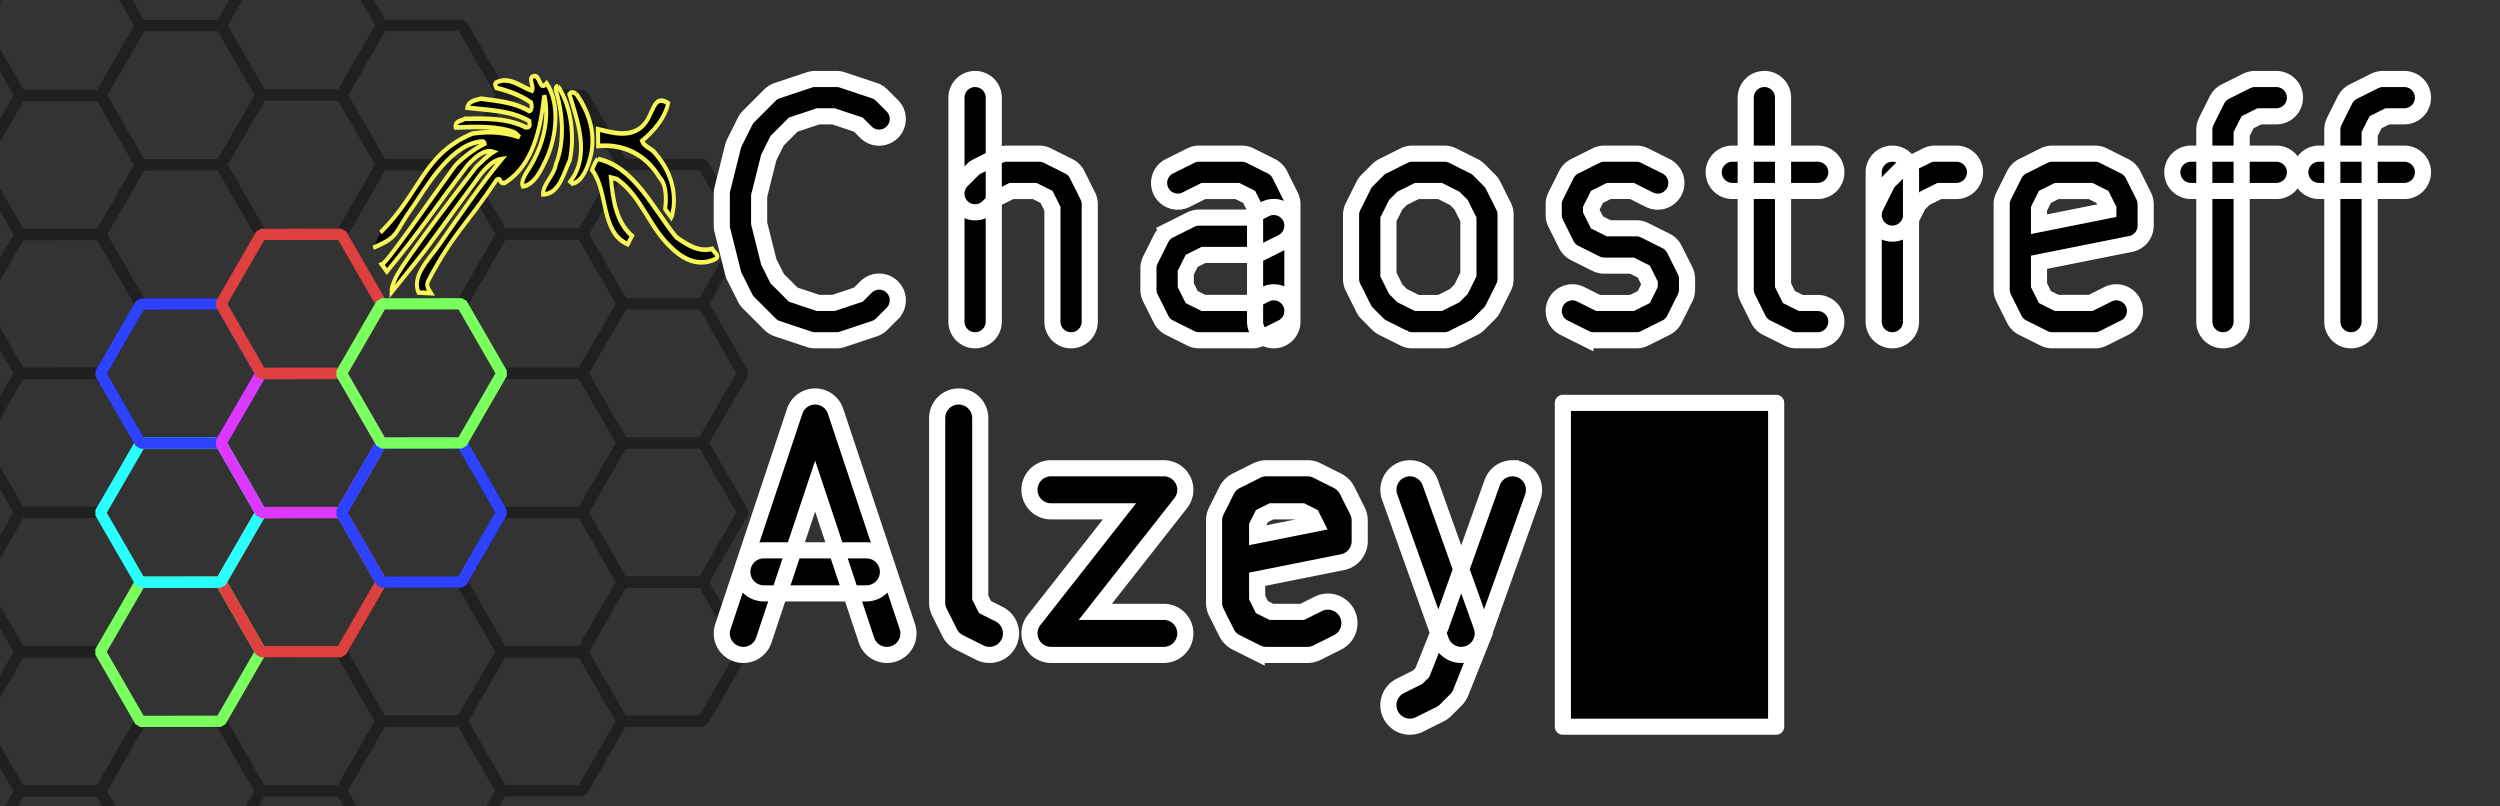 <?xml version="1.0" encoding="UTF-8" standalone="no"?>
<!-- Created with Inkscape (http://www.inkscape.org/) -->

<svg
   width="155mm"
   height="50mm"
   viewBox="0 0 155 50"
   version="1.1"
   id="svg1"
   xml:space="preserve"
   xmlns="http://www.w3.org/2000/svg"
   xmlns:svg="http://www.w3.org/2000/svg"><rect x="0" y="0" width="155" height="50" fill="#333333" stroke="none"/><defs
     id="defs1"><rect
       x="0"
       y="0"
       width="483.78"
       height="111.488"
       id="rect17345" /><rect
       x="0"
       y="0"
       width="483.78"
       height="112.891"
       id="rect17339" /></defs><path
     style="fill:none;stroke:#202020;stroke-width:0.7;stroke-linecap:square;stroke-linejoin:bevel;stroke-opacity:1;paint-order:markers fill stroke"
     id="path1-610-06-631"
     d="m 31.11,49.024 -2.492,4.315 -4.979,0.003 -2.487,-4.311 2.492,-4.315 4.979,-0.003 z" /><path
     style="fill:none;stroke:#202020;stroke-width:0.7;stroke-linecap:square;stroke-linejoin:bevel;stroke-opacity:1;paint-order:markers fill stroke"
     id="path1-610-06-631-5"
     d="m 38.581,44.707 -2.492,4.315 -4.979,0.003 -2.487,-4.311 2.492,-4.315 4.979,-0.003 z" /><path
     style="fill:none;stroke:#202020;stroke-width:0.7;stroke-linecap:square;stroke-linejoin:bevel;stroke-opacity:1;paint-order:markers fill stroke"
     id="path1-610-06-631-8"
     d="m 46.058,40.399 -2.492,4.315 -4.979,0.003 -2.487,-4.311 2.492,-4.315 4.979,-0.003 z" /><path
     style="fill:none;stroke:#202020;stroke-width:0.7;stroke-linecap:square;stroke-linejoin:bevel;stroke-opacity:1;paint-order:markers fill stroke"
     id="path1-610-06-631-53"
     d="m 46.063,31.773 -2.492,4.315 -4.979,0.003 -2.487,-4.311 2.492,-4.315 4.979,-0.003 z" /><path
     style="fill:none;stroke:#202020;stroke-width:0.7;stroke-linecap:square;stroke-linejoin:bevel;stroke-opacity:1;paint-order:markers fill stroke"
     id="path1-610-06-631-1"
     d="m 46.063,23.137 -2.492,4.315 -4.979,0.003 -2.487,-4.311 2.492,-4.315 4.979,-0.003 z" /><path
     style="fill:none;stroke:#202020;stroke-width:0.7;stroke-linecap:square;stroke-linejoin:bevel;stroke-opacity:1;paint-order:markers fill stroke"
     id="path1-610-06-631-4"
     d="m 46.069,14.512 -2.492,4.315 -4.979,0.003 -2.487,-4.311 2.492,-4.315 4.979,-0.003 z" /><path
     style="fill:none;stroke:#202020;stroke-width:0.7;stroke-linecap:square;stroke-linejoin:bevel;stroke-opacity:1;paint-order:markers fill stroke"
     id="path1-610-06-631-86"
     d="m 38.603,10.204 -2.492,4.315 -4.979,0.003 -2.487,-4.311 2.492,-4.315 4.979,-0.003 z" /><path
     style="fill:none;stroke:#202020;stroke-width:0.7;stroke-linecap:square;stroke-linejoin:bevel;stroke-opacity:1;paint-order:markers fill stroke"
     id="path1-610-06-631-88"
     d="m 31.138,5.886 -2.492,4.315 -4.979,0.003 -2.487,-4.311 2.492,-4.315 4.979,-0.003 z" /><path
     style="fill:none;stroke:#202020;stroke-width:0.7;stroke-linecap:square;stroke-linejoin:bevel;stroke-opacity:1;paint-order:markers fill stroke"
     id="path1-610-06-631-6"
     d="m 23.672,1.578 -2.492,4.315 -4.979,0.003 -2.487,-4.311 2.492,-4.315 4.979,-0.003 z" /><path
     style="fill:none;stroke:#202020;stroke-width:0.7;stroke-linecap:square;stroke-linejoin:bevel;stroke-opacity:1;paint-order:markers fill stroke"
     id="path1-610-06-631-3"
     d="M 16.201,5.895 13.709,10.21 8.73,10.213 6.243,5.902 8.735,1.587 13.714,1.584 Z" /><path
     style="fill:none;stroke:#202020;stroke-width:0.7;stroke-linecap:square;stroke-linejoin:bevel;stroke-opacity:1;paint-order:markers fill stroke"
     id="path1-610-06-631-54"
     d="m 8.724,10.232 -2.492,4.315 -4.979,0.003 -2.487,-4.311 2.492,-4.315 4.979,-0.003 z" /><path
     style="fill:none;stroke:#202020;stroke-width:0.7;stroke-linecap:square;stroke-linejoin:bevel;stroke-opacity:1;paint-order:markers fill stroke"
     id="path1-610-06-631-54-5"
     d="m 8.73,1.597 -2.492,4.315 -4.979,0.003 -2.487,-4.311 2.492,-4.315 4.979,-0.003 z" /><path
     style="fill:none;stroke:#202020;stroke-width:0.7;stroke-linecap:square;stroke-linejoin:bevel;stroke-opacity:1;paint-order:markers fill stroke"
     id="path1-610-06-631-54-2"
     d="m 8.707,53.371 -2.492,4.315 -4.979,0.003 -2.487,-4.311 2.492,-4.315 4.979,-0.003 z" /><path
     style="fill:none;stroke:#202020;stroke-width:0.7;stroke-linecap:square;stroke-linejoin:bevel;stroke-opacity:1;paint-order:markers fill stroke"
     id="path1-610-06"
     d="m 16.179,49.053 -2.492,4.315 -4.979,0.003 -2.487,-4.311 2.492,-4.315 4.979,-0.003 z" /><path
     style="fill:none;stroke:#202020;stroke-width:0.7;stroke-linecap:square;stroke-linejoin:bevel;stroke-opacity:1;paint-order:markers fill stroke"
     id="path1-610-06-4"
     d="m 23.644,44.716 -2.492,4.315 -4.979,0.003 -2.487,-4.311 2.492,-4.315 4.979,-0.003 z" /><path
     style="fill:none;stroke:#202020;stroke-width:0.7;stroke-linecap:square;stroke-linejoin:bevel;stroke-opacity:1;paint-order:markers fill stroke"
     id="path1-610-06-1"
     d="m 31.115,40.399 -2.492,4.315 -4.979,0.003 -2.487,-4.311 2.492,-4.315 4.979,-0.003 z" /><path
     style="fill:none;stroke:#202020;stroke-width:0.7;stroke-linecap:square;stroke-linejoin:bevel;stroke-opacity:1;paint-order:markers fill stroke"
     id="path1-610-06-15"
     d="m 38.592,36.091 -2.492,4.315 -4.979,0.003 -2.487,-4.311 2.492,-4.315 4.979,-0.003 z" /><path
     style="fill:none;stroke:#202020;stroke-width:0.7;stroke-linecap:square;stroke-linejoin:bevel;stroke-opacity:1;paint-order:markers fill stroke"
     id="path1-610-06-6"
     d="m 38.592,27.455 -2.492,4.315 -4.979,0.003 -2.487,-4.311 2.492,-4.315 4.979,-0.003 z" /><path
     style="fill:none;stroke:#202020;stroke-width:0.7;stroke-linecap:square;stroke-linejoin:bevel;stroke-opacity:1;paint-order:markers fill stroke"
     id="path1-610-06-5"
     d="m 38.598,18.829 -2.492,4.315 -4.979,0.003 -2.487,-4.311 2.492,-4.315 4.979,-0.003 z" /><path
     style="fill:none;stroke:#202020;stroke-width:0.7;stroke-linecap:square;stroke-linejoin:bevel;stroke-opacity:1;paint-order:markers fill stroke"
     id="path1-610-06-48"
     d="m 31.132,14.521 -2.492,4.315 -4.979,0.003 -2.487,-4.311 2.492,-4.315 4.979,-0.003 z" /><path
     style="fill:none;stroke:#202020;stroke-width:0.7;stroke-linecap:square;stroke-linejoin:bevel;stroke-opacity:1;paint-order:markers fill stroke"
     id="path1-610-06-3"
     d="m 23.666,10.213 -2.492,4.315 -4.979,0.003 -2.487,-4.311 2.492,-4.315 4.979,-0.003 z" /><path
     style="fill:none;stroke:#202020;stroke-width:0.7;stroke-linecap:square;stroke-linejoin:bevel;stroke-opacity:1;paint-order:markers fill stroke"
     id="path1-610-06-8"
     d="m 16.19,14.521 -2.492,4.315 -4.979,0.003 -2.487,-4.311 2.492,-4.315 4.979,-0.003 z" /><path
     style="fill:none;stroke:#202020;stroke-width:0.7;stroke-linecap:square;stroke-linejoin:bevel;stroke-opacity:1;paint-order:markers fill stroke"
     id="path1-610-06-63"
     d="m 8.719,18.839 -2.492,4.315 -4.979,0.003 -2.487,-4.311 2.492,-4.315 4.979,-0.003 z" /><path
     style="fill:none;stroke:#202020;stroke-width:0.7;stroke-linecap:square;stroke-linejoin:bevel;stroke-opacity:1;paint-order:markers fill stroke"
     id="path1-610-06-11"
     d="m 8.707,27.446 -2.492,4.315 -4.979,0.003 -2.487,-4.311 2.492,-4.315 4.979,-0.003 z" /><path
     style="fill:none;stroke:#202020;stroke-width:0.7;stroke-linecap:square;stroke-linejoin:bevel;stroke-opacity:1;paint-order:markers fill stroke"
     id="path1-610-06-481"
     d="m 8.707,36.081 -2.492,4.315 -4.979,0.003 -2.487,-4.311 2.492,-4.315 4.979,-0.003 z" /><path
     style="fill:none;stroke:#202020;stroke-width:0.7;stroke-linecap:square;stroke-linejoin:bevel;stroke-opacity:1;paint-order:markers fill stroke"
     id="path1-610-06-44"
     d="m 8.707,44.726 -2.492,4.315 -4.979,0.003 -2.487,-4.311 2.492,-4.315 4.979,-0.003 z" /><g
     id="layer1" /><g
     id="g6-9"
     transform="matrix(0.029,-0.04,0.033,0.031,12.846,23.597)"
     style="stroke-width:5.635;stroke:#f6f657;stroke-opacity:1"><g
       id="g2"
       style="fill:#000000;fill-opacity:1"><path
         style="fill:#000000;stroke:#f6f657;stroke-width:5.635;stroke-opacity:1;fill-opacity:1"
         d="M 286.635,73.705 C 360.073,86.367 395.047,57.841 457.512,96.248 c 16.882,16.46 29.544,35.453 37.563,55.712 v -9.285 c -9.285,-25.746 -28.278,-47.693 -46.427,-70.062 5.065,-6.753 10.974,1.266 16.038,3.376 18.571,23.213 37.563,46.849 44.739,74.705 1.265,1.688 3.798,5.065 5.908,2.11 l 2.955,-2.954 c -6.331,-29.966 -25.324,-54.446 -41.362,-80.192 7.175,-4.643 14.35,3.377 20.259,8.019 12.24,20.259 25.746,40.518 30.388,64.153 3.376,2.532 7.597,-2.11 9.285,-5.065 -2.532,-18.571 -8.864,-35.031 -16.461,-50.647 1.266,-2.11 1.266,-5.065 4.221,-5.065 18.149,9.707 17.727,30.811 24.057,47.271 5.909,-0.422 8.863,-18.993 16.46,-8.019 2.532,6.753 -10.129,17.305 2.955,18.149 -6.331,30.388 -39.674,54.024 -68.796,60.777 -15.194,3.376 -35.453,8.018 -46.849,-3.798 2.11,-5.487 9.707,-6.331 15.194,-7.175 33.765,-1.266 65.842,-13.506 86.101,-40.518 l -0.844,-0.844 c -32.077,21.525 -71.75,42.206 -111.424,26.168 -3.376,-0.844 -5.065,-5.487 -2.954,-8.019 0.844,-2.532 -1.688,-3.798 -2.955,-4.221 -67.108,2.954 -86.891,-5.232 -151.888,5.319 -7.13,1.158 -7.934,7.746 -9.284,13.082 l -10.132,-14.357 c 9.077,-21.357 39.249,-15.245 62.629,-15.718 42.722,-0.863 92.638,-2.254 132.734,0.701 -11.396,-11.396 -29.122,-11.818 -46.427,-11.396 -54.868,-0.844 -89.899,0.533 -124.671,-1.374 l -47.473,-2.598 c 4.509,-3.988 7.645,-4.615 15.194,-6.752 21.025,-5.953 174.254,-0.248 174.254,-0.248 9.285,2.11 19.415,3.376 28.278,7.174 -5.065,-13.084 -21.525,-16.46 -34.609,-18.147 -73.017,-2.11 -96.172,0.67 -167.923,-3.973 l 2.109,-11.397 c 6.02,4.266 83.897,1.935 151.879,1.862 10.96,-0.012 33.77,7.175 48.542,15.195 2.532,-3.376 -1.688,-6.331 -4.221,-8.863 -30.811,-29.544 -94.362,-20.343 -117.328,-20.264 -40.285,0.14 -37.528,9.614 -70.854,-11.143"
         id="path2-7" /><path
         style="fill:#000000;stroke:#f6f657;stroke-width:5.635;stroke-opacity:1;fill-opacity:1"
         d="m 575.267,153.649 c -7.175,30.389 -29.544,57.822 -57.823,73.017 -17.727,3.799 -40.518,15.616 -54.868,-2.11 9.708,-8.863 27.434,-2.954 38.83,-10.13 29.544,-8.441 53.858,-34.474 68.796,-60.777 1.91,-1.321 3.195,-2.823 5.065,0"
         id="path3-3" /><path
         style="fill:#000000;stroke:#f6f657;stroke-width:5.635;stroke-opacity:1;fill-opacity:1"
         d="m 584.142,179.84 c -5.065,26.168 -17.727,53.602 -44.739,66.686 -11.818,5.487 -30.388,11.818 -41.362,2.11 v -4.221 c 41.784,1.688 62.887,-42.206 79.77,-71.75 4.643,-0.422 5.065,3.798 6.331,7.175"
         id="path4-6" /><path
         style="fill:#000000;stroke:#f6f657;stroke-width:5.635;stroke-opacity:1;fill-opacity:1"
         d="m 611.567,280.265 c 19.879,4.224 39.249,-15.615 43.47,10.131 -16.883,8.863 -39.674,6.331 -57.4,1.266 -3.799,7.597 1.688,16.038 0,25.324 -2.532,24.902 -11.818,48.537 -33.765,63.731 -6.357,3.3 -7.677,5.247 -11.431,5.909 1.138,-5.702 1.527,-10.353 2.5,-13.899 4.346,-2.92 23.503,-15.22 24.125,-31.684 9.707,-34.609 -0.844,-68.796 -24.058,-94.12 l 15.194,-13.928 c 8.863,17.726 18.896,42.495 41.364,47.269"
         id="path5-1" /><path
         style="fill:#000000;stroke:#f6f657;stroke-width:5.635;stroke-opacity:1;fill-opacity:1"
         d="m 542.769,257.054 c 24.479,47.271 1.688,102.561 -4.221,151.098 2.532,18.149 5.065,36.719 20.259,49.381 -1.688,4.221 0.844,14.772 -5.909,12.24 -21.525,-11.396 -28.7,-34.187 -28.278,-57.822 -0.844,-41.784 21.525,-75.127 16.038,-117.333 L 536.86,286.6 c -17.305,18.57 -36.719,41.784 -35.453,70.905 l -11.396,2.11 c -12.662,-40.518 31.655,-63.743 37.564,-100.04 0,0 9.707,-3.786 15.194,-2.521"
         id="path6-2" /></g></g><path
     style="fill:none;stroke:#79ff5e;stroke-width:0.742;stroke-linecap:square;stroke-linejoin:bevel;paint-order:markers fill stroke;stroke-opacity:1"
     id="path1"
     d="m 28.465,40.956 0,5.281 -4.573,2.64 -4.573,-2.64 0,-5.281 4.573,-2.64 z"
     transform="matrix(0.816,0.471,-0.472,0.817,12.274,-6.461)" /><path
     style="fill:none;stroke:#de4040;stroke-width:0.742;stroke-linecap:square;stroke-linejoin:bevel;paint-order:markers fill stroke;stroke-opacity:1"
     id="path1-5"
     d="m 28.465,40.956 0,5.281 -4.573,2.64 -4.573,-2.64 0,-5.281 4.573,-2.64 z"
     transform="matrix(0.816,0.471,-0.472,0.817,19.745,-10.779)" /><path
     style="fill:none;stroke:#29ffff;stroke-width:0.742;stroke-linecap:square;stroke-linejoin:bevel;paint-order:markers fill stroke;stroke-opacity:1"
     id="path1-2"
     d="m 28.465,40.956 0,5.281 -4.573,2.64 -4.573,-2.64 0,-5.281 4.573,-2.64 z"
     transform="matrix(0.816,0.471,-0.472,0.817,12.279,-15.087)" /><path
     style="fill:none;stroke:#2d42ff;stroke-width:0.742;stroke-linecap:square;stroke-linejoin:bevel;paint-order:markers fill stroke;stroke-opacity:1"
     id="path1-6"
     d="m 28.465,40.956 0,5.281 -4.573,2.64 -4.573,-2.64 0,-5.281 4.573,-2.64 z"
     transform="matrix(0.816,0.471,-0.472,0.817,12.285,-23.712)" /><path
     style="fill:none;stroke:#de37ff;stroke-width:0.742;stroke-linecap:square;stroke-linejoin:bevel;stroke-opacity:1;paint-order:markers fill stroke"
     id="path1-20-4"
     d="m 28.465,40.956 0,5.281 -4.573,2.64 -4.573,-2.64 0,-5.281 4.573,-2.64 z"
     transform="matrix(0.816,0.471,-0.472,0.817,19.75,-19.404)" /><path
     style="fill:none;stroke:#2d42ff;stroke-width:0.742;stroke-linecap:square;stroke-linejoin:bevel;paint-order:markers fill stroke;stroke-opacity:1"
     id="path1-61"
     d="m 28.465,40.956 0,5.281 -4.573,2.64 -4.573,-2.64 0,-5.281 4.573,-2.64 z"
     transform="matrix(0.816,0.471,-0.472,0.817,27.216,-15.096)" /><path
     style="fill:none;stroke:#de4040;stroke-width:0.742;stroke-linecap:square;stroke-linejoin:bevel;paint-order:markers fill stroke;stroke-opacity:1"
     id="path1-20"
     d="m 28.465,40.956 0,5.281 -4.573,2.64 -4.573,-2.64 0,-5.281 4.573,-2.64 z"
     transform="matrix(0.816,0.471,-0.472,0.817,19.756,-28.03)" /><path
     style="fill:none;stroke:#79ff5e;stroke-width:0.742;stroke-linecap:square;stroke-linejoin:bevel;paint-order:markers fill stroke;stroke-opacity:1"
     id="path1-59"
     d="m 28.465,40.956 0,5.281 -4.573,2.64 -4.573,-2.64 0,-5.281 4.573,-2.64 z"
     transform="matrix(0.816,0.471,-0.472,0.817,27.222,-23.722)" /><g
     id="layer1-9"
     transform="matrix(0.824,0,0,0.824,44.752,4.897)"
     style="stroke-width:1.213;fill:#000000;fill-opacity:1;stroke:#ffffff;stroke-opacity:1;stroke-dasharray:none"><path
       id="path19914"
       style="color:#000000;fill:#000000;fill-opacity:1;stroke:#ffffff;stroke-width:1.213;stroke-linecap:butt;stroke-linejoin:miter;stroke-dasharray:none;stroke-opacity:1;paint-order:markers stroke fill"
       d="m 59.495,29.291 a 1.62,1.62 0 0 0 -1.528,1.075 l -3.848,10.774 -1.408,3.521 -0.351,0.35 -1.308,0.654 a 1.62,1.62 0 0 0 -0.725,2.174 1.62,1.62 0 0 0 2.174,0.725 l 1.543,-0.772 a 1.621,1.621 0 0 0 0.421,-0.303 l 0.772,-0.772 a 1.621,1.621 0 0 0 0.359,-0.544 l 1.543,-3.858 a 1.621,1.621 0 0 0 0.021,-0.057 L 61.019,31.457 a 1.62,1.62 0 0 0 -0.981,-2.071 1.62,1.62 0 0 0 -0.543,-0.094 z m -7.72,0 a 1.62,1.62 0 0 0 -0.543,0.094 1.62,1.62 0 0 0 -0.981,2.071 l 3.858,10.803 a 1.62,1.62 0 0 0 2.071,0.981 1.62,1.62 0 0 0 0.981,-2.071 l -3.858,-10.803 a 1.62,1.62 0 0 0 -1.528,-1.075 z m -10.801,0 a 1.621,1.621 0 0 0 -0.725,0.171 l -1.543,0.772 a 1.621,1.621 0 0 0 -0.725,0.725 l -0.772,1.543 a 1.621,1.621 0 0 0 -0.171,0.725 v 6.173 a 1.621,1.621 0 0 0 0.171,0.725 l 0.772,1.543 a 1.621,1.621 0 0 0 0.725,0.725 l 1.543,0.772 a 1.621,1.621 0 0 0 0.725,0.171 h 3.087 a 1.621,1.621 0 0 0 0.725,-0.171 l 1.543,-0.772 a 1.62,1.62 0 0 0 0.725,-2.174 1.62,1.62 0 0 0 -2.174,-0.725 l -1.201,0.601 h -2.321 l -0.718,-0.359 -0.359,-0.718 v -1.376 l 6.414,-1.283 a 1.621,1.621 0 0 0 1.303,-1.589 v -1.543 a 1.621,1.621 0 0 0 -0.171,-0.725 l -0.772,-1.543 a 1.621,1.621 0 0 0 -0.725,-0.725 l -1.543,-0.772 a 1.621,1.621 0 0 0 -0.725,-0.171 z m 0.383,3.241 h 2.321 l 0.718,0.359 0.283,0.566 -4.399,0.88 v -0.727 l 0.359,-0.718 z M 24.769,29.291 a 1.62,1.62 0 0 0 -1.62,1.62 1.62,1.62 0 0 0 1.62,1.62 h 5.154 l -6.428,8.181 a 1.621,1.621 0 0 0 1.274,2.622 h 8.488 a 1.62,1.62 0 0 0 1.62,-1.62 1.62,1.62 0 0 0 -1.62,-1.62 h -5.154 l 6.428,-8.181 a 1.621,1.621 0 0 0 -1.274,-2.622 z m -6.945,-5.401 a 1.62,1.62 0 0 0 -1.62,1.62 v 13.889 a 1.621,1.621 0 0 0 0.171,0.725 l 0.772,1.543 a 1.621,1.621 0 0 0 0.725,0.725 l 1.543,0.772 A 1.62,1.62 0 0 0 21.589,42.439 1.62,1.62 0 0 0 20.864,40.265 L 19.804,39.735 19.445,39.017 V 25.51 A 1.62,1.62 0 0 0 17.825,23.89 Z M 7.016,23.89 A 1.621,1.621 0 0 0 5.485,24.998 L 0.083,41.202 A 1.62,1.62 0 0 0 1.108,43.252 1.62,1.62 0 0 0 3.158,42.227 L 7.022,30.635 10.886,42.227 a 1.62,1.62 0 0 0 2.05,1.025 1.62,1.62 0 0 0 1.025,-2.05 L 8.559,24.998 A 1.621,1.621 0 0 0 7.016,23.89 Z M 3.164,35.464 a 1.62,1.62 0 0 0 -1.62,1.62 1.62,1.62 0 0 0 1.62,1.62 h 7.716 a 1.62,1.62 0 0 0 1.62,-1.62 1.62,1.62 0 0 0 -1.62,-1.62 z M 124.991,7.532023e-5 A 1.405,1.405 0 0 0 124.363,0.148 L 122.758,0.951 a 1.405,1.405 0 0 0 -0.628,0.628 l -0.803,1.605 a 1.405,1.405 0 0 0 -0.148,0.628 V 18.257 a 1.404,1.404 0 0 0 1.404,1.404 1.404,1.404 0 0 0 1.404,-1.404 V 4.144 l 0.445,-0.89 0.89,-0.445 h 1.273 A 1.404,1.404 0 0 0 128,1.404 1.404,1.404 0 0 0 126.596,7.532023e-5 Z M 120.176,5.618 a 1.404,1.404 0 0 0 -1.404,1.404 1.404,1.404 0 0 0 1.404,1.404 h 6.42 A 1.404,1.404 0 0 0 128,7.022 1.404,1.404 0 0 0 126.596,5.618 Z M 115.361,7.532023e-5 A 1.405,1.405 0 0 0 114.732,0.148 L 113.127,0.951 a 1.405,1.405 0 0 0 -0.628,0.628 l -0.803,1.605 a 1.405,1.405 0 0 0 -0.148,0.628 V 18.257 a 1.404,1.404 0 0 0 1.404,1.404 1.404,1.404 0 0 0 1.404,-1.404 V 4.144 l 0.445,-0.89 0.89,-0.445 h 1.273 A 1.404,1.404 0 0 0 118.37,1.404 1.404,1.404 0 0 0 116.966,7.532023e-5 Z M 110.545,5.618 a 1.404,1.404 0 0 0 -1.404,1.404 1.404,1.404 0 0 0 1.404,1.404 h 6.42 a 1.404,1.404 0 0 0 1.404,-1.404 1.404,1.404 0 0 0 -1.404,-1.404 z m -10.433,0 A 1.405,1.405 0 0 0 99.485,5.766 L 97.88,6.568 a 1.405,1.405 0 0 0 -0.628,0.628 L 96.449,8.801 a 1.405,1.405 0 0 0 -0.148,0.628 v 6.42 a 1.405,1.405 0 0 0 0.148,0.628 l 0.803,1.605 a 1.405,1.405 0 0 0 0.628,0.628 l 1.605,0.802 a 1.405,1.405 0 0 0 0.628,0.148 h 3.21 a 1.405,1.405 0 0 0 0.628,-0.148 l 1.605,-0.802 a 1.404,1.404 0 0 0 0.628,-1.884 1.404,1.404 0 0 0 -1.884,-0.628 l -1.308,0.654 h -2.547 L 99.555,16.408 99.11,15.518 v -1.727 l 6.896,-1.379 a 1.405,1.405 0 0 0 1.129,-1.377 V 9.43 a 1.405,1.405 0 0 0 -0.148,-0.628 l -0.803,-1.605 a 1.405,1.405 0 0 0 -0.628,-0.628 l -1.605,-0.803 a 1.405,1.405 0 0 0 -0.628,-0.148 z m 0.332,2.809 h 2.547 l 0.89,0.445 0.445,0.89 v 0.122 l -5.216,1.043 V 9.761 L 99.555,8.871 Z M 91.285,5.618 a 1.405,1.405 0 0 0 -0.628,0.148 l -1.605,0.803 a 1.405,1.405 0 0 0 -0.365,0.263 l -0.803,0.802 a 1.405,1.405 0 0 0 -0.263,0.365 L 86.819,9.604 a 1.404,1.404 0 0 0 0.628,1.884 1.404,1.404 0 0 0 1.884,-0.628 l 0.701,-1.401 0.48,-0.48 1.105,-0.552 H 92.89 A 1.404,1.404 0 0 0 94.295,7.022 1.404,1.404 0 0 0 92.89,5.618 Z m -3.21,0 A 1.404,1.404 0 0 0 86.671,7.022 V 18.257 a 1.404,1.404 0 0 0 1.404,1.404 1.404,1.404 0 0 0 1.404,-1.404 V 7.022 A 1.404,1.404 0 0 0 88.075,5.618 Z M 78.445,7.532023e-5 A 1.404,1.404 0 0 0 77.041,1.404 V 15.85 a 1.405,1.405 0 0 0 0.148,0.628 l 0.802,1.605 a 1.405,1.405 0 0 0 0.628,0.628 l 1.605,0.802 a 1.405,1.405 0 0 0 0.628,0.148 h 1.605 a 1.404,1.404 0 0 0 1.404,-1.404 1.404,1.404 0 0 0 -1.404,-1.404 H 81.184 L 80.294,16.408 79.85,15.518 V 1.404 A 1.404,1.404 0 0 0 78.445,7.532023e-5 Z M 76.038,5.618 a 1.404,1.404 0 0 0 -1.404,1.404 1.404,1.404 0 0 0 1.404,1.404 h 6.42 A 1.404,1.404 0 0 0 83.862,7.022 1.404,1.404 0 0 0 82.458,5.618 Z m -9.63,0 A 1.405,1.405 0 0 0 65.779,5.766 l -1.605,0.803 a 1.405,1.405 0 0 0 -0.628,0.628 l -0.803,1.605 a 1.405,1.405 0 0 0 -0.148,0.628 v 0.803 a 1.405,1.405 0 0 0 0.148,0.628 l 0.803,1.605 a 1.405,1.405 0 0 0 0.628,0.628 l 1.605,0.802 a 1.405,1.405 0 0 0 0.628,0.148 h 2.076 l 0.89,0.445 0.445,0.89 v 0.139 l -0.445,0.89 -0.89,0.445 h -2.547 l -1.308,-0.654 a 1.404,1.404 0 0 0 -1.884,0.628 1.404,1.404 0 0 0 0.628,1.884 l 1.605,0.802 a 1.405,1.405 0 0 0 0.628,0.148 h 3.21 a 1.405,1.405 0 0 0 0.628,-0.148 l 1.605,-0.802 a 1.405,1.405 0 0 0 0.628,-0.628 l 0.803,-1.605 a 1.405,1.405 0 0 0 0.148,-0.628 V 15.047 a 1.405,1.405 0 0 0 -0.148,-0.628 l -0.803,-1.605 A 1.405,1.405 0 0 0 71.048,12.186 L 69.443,11.383 A 1.405,1.405 0 0 0 68.815,11.235 H 66.739 L 65.849,10.79 65.404,9.901 V 9.761 L 65.849,8.871 66.739,8.426 h 1.744 l 1.308,0.654 A 1.404,1.404 0 0 0 71.676,8.453 1.404,1.404 0 0 0 71.048,6.568 L 69.443,5.766 A 1.405,1.405 0 0 0 68.815,5.618 Z m -14.445,0 A 1.405,1.405 0 0 0 51.334,5.766 L 49.729,6.568 a 1.405,1.405 0 0 0 -0.365,0.263 l -0.803,0.802 a 1.405,1.405 0 0 0 -0.263,0.365 l -0.803,1.605 a 1.405,1.405 0 0 0 -0.148,0.628 v 4.815 a 1.405,1.405 0 0 0 0.148,0.628 l 0.803,1.605 a 1.405,1.405 0 0 0 0.263,0.365 l 0.803,0.803 a 1.405,1.405 0 0 0 0.365,0.263 l 1.605,0.802 a 1.404,1.404 0 0 0 7.46e-4,4.32e-4 1.404,1.404 0 0 0 0.005,0.003 1.404,1.404 0 0 0 0.005,0.003 1.404,1.404 0 0 0 0.005,0.003 1.404,1.404 0 0 0 0.005,0.002 1.404,1.404 0 0 0 0.005,0.002 1.404,1.404 0 0 0 0.005,0.002 1.404,1.404 0 0 0 0.005,0.002 1.404,1.404 0 0 0 0.005,0.002 1.404,1.404 0 0 0 0.005,0.002 1.404,1.404 0 0 0 0.005,0.002 1.404,1.404 0 0 0 0.005,0.002 1.404,1.404 0 0 0 0.005,0.002 1.404,1.404 0 0 0 0.005,0.002 1.404,1.404 0 0 0 0.005,0.002 1.404,1.404 0 0 0 0.005,0.002 1.404,1.404 0 0 0 0.005,0.002 1.404,1.404 0 0 0 0.005,0.002 1.404,1.404 0 0 0 0.005,0.002 1.404,1.404 0 0 0 0.005,0.002 1.404,1.404 0 0 0 0.005,0.002 1.404,1.404 0 0 0 0.005,0.002 1.404,1.404 0 0 0 0.005,0.002 1.404,1.404 0 0 0 0.005,0.002 1.404,1.404 0 0 0 0.005,0.002 1.404,1.404 0 0 0 0.005,0.002 1.404,1.404 0 0 0 0.005,0.002 1.404,1.404 0 0 0 0.005,0.002 1.404,1.404 0 0 0 0.005,0.002 1.404,1.404 0 0 0 0.005,0.002 1.404,1.404 0 0 0 0.005,0.002 1.404,1.404 0 0 0 0.005,0.002 1.404,1.404 0 0 0 0.005,0.002 1.404,1.404 0 0 0 0.005,0.002 1.404,1.404 0 0 0 0.005,0.002 1.404,1.404 0 0 0 0.005,0.002 1.404,1.404 0 0 0 0.005,0.002 1.404,1.404 0 0 0 0.005,0.002 1.404,1.404 0 0 0 0.005,0.002 1.404,1.404 0 0 0 0.005,0.002 1.404,1.404 0 0 0 0.005,0.002 1.404,1.404 0 0 0 0.005,0.002 1.404,1.404 0 0 0 0.005,0.002 1.404,1.404 0 0 0 0.005,0.002 1.404,1.404 0 0 0 0.005,0.002 1.404,1.404 0 0 0 0.005,0.002 1.404,1.404 0 0 0 0.005,0.001 1.404,1.404 0 0 0 0.005,0.002 1.404,1.404 0 0 0 0.005,0.002 1.404,1.404 0 0 0 0.005,0.002 1.404,1.404 0 0 0 0.005,0.001 1.404,1.404 0 0 0 0.005,0.002 1.404,1.404 0 0 0 0.005,0.002 1.404,1.404 0 0 0 0.005,0.001 1.404,1.404 0 0 0 0.005,0.001 1.404,1.404 0 0 0 0.005,0.001 1.404,1.404 0 0 0 0.005,0.001 1.404,1.404 0 0 0 0.005,0.001 1.404,1.404 0 0 0 0.005,0.001 1.404,1.404 0 0 0 0.005,0.001 1.404,1.404 0 0 0 0.005,0.001 1.404,1.404 0 0 0 0.005,0.001 1.404,1.404 0 0 0 0.005,0.001 1.404,1.404 0 0 0 0.005,0.001 1.404,1.404 0 0 0 0.005,0.001 1.404,1.404 0 0 0 0.005,0.001 1.404,1.404 0 0 0 0.005,0.001 1.404,1.404 0 0 0 0.005,0.001 1.404,1.404 0 0 0 0.005,0.001 1.404,1.404 0 0 0 0.005,9.72e-4 1.404,1.404 0 0 0 0.005,9.72e-4 1.404,1.404 0 0 0 0.005,0.001 1.404,1.404 0 0 0 0.005,9.72e-4 1.404,1.404 0 0 0 0.005,9.72e-4 1.404,1.404 0 0 0 0.005,9.72e-4 1.404,1.404 0 0 0 0.005,8.65e-4 1.404,1.404 0 0 0 0.005,8.64e-4 1.404,1.404 0 0 0 0.005,9.72e-4 1.404,1.404 0 0 0 0.005,8.64e-4 1.404,1.404 0 0 0 0.005,7.56e-4 1.404,1.404 0 0 0 0.006,9.73e-4 1.404,1.404 0 0 0 0.005,7.56e-4 1.404,1.404 0 0 0 0.005,6.48e-4 1.404,1.404 0 0 0 0.006,7.56e-4 1.404,1.404 0 0 0 0.006,8.65e-4 1.404,1.404 0 0 0 0.006,6.48e-4 1.404,1.404 0 0 0 0.006,6.48e-4 1.404,1.404 0 0 0 0.006,6.48e-4 1.404,1.404 0 0 0 0.006,6.48e-4 1.404,1.404 0 0 0 0.006,6.48e-4 1.404,1.404 0 0 0 0.006,5.41e-4 1.404,1.404 0 0 0 0.006,5.4e-4 1.404,1.404 0 0 0 0.006,5.4e-4 1.404,1.404 0 0 0 0.006,6.48e-4 1.404,1.404 0 0 0 0.006,4.32e-4 1.404,1.404 0 0 0 0.006,5.4e-4 1.404,1.404 0 0 0 0.006,4.32e-4 1.404,1.404 0 0 0 0.006,4.33e-4 1.404,1.404 0 0 0 0.006,3.24e-4 1.404,1.404 0 0 0 0.006,5.4e-4 1.404,1.404 0 0 0 0.006,3.24e-4 1.404,1.404 0 0 0 0.006,3.24e-4 1.404,1.404 0 0 0 0.006,3.24e-4 1.404,1.404 0 0 0 0.006,3.24e-4 1.404,1.404 0 0 0 0.006,2.16e-4 1.404,1.404 0 0 0 0.006,3.24e-4 1.404,1.404 0 0 0 0.006,2.16e-4 1.404,1.404 0 0 0 0.006,2.16e-4 1.404,1.404 0 0 0 0.006,3.24e-4 1.404,1.404 0 0 0 0.006,1.08e-4 1.404,1.404 0 0 0 0.006,1.08e-4 1.404,1.404 0 0 0 0.006,1.09e-4 1.404,1.404 0 0 0 0.006,1.08e-4 1.404,1.404 0 0 0 0.006,1.08e-4 1.404,1.404 0 0 0 0.006,1.08e-4 1.404,1.404 0 0 0 0.006,0 1.404,1.404 0 0 0 0.006,0 1.404,1.404 0 0 0 8.31e-4,0 h 2.408 a 1.405,1.405 0 0 0 0.628,-0.148 l 1.605,-0.802 a 1.405,1.405 0 0 0 0.365,-0.263 l 0.802,-0.803 a 1.405,1.405 0 0 0 0.263,-0.365 l 0.803,-1.605 a 1.405,1.405 0 0 0 0.148,-0.628 V 10.232 A 1.405,1.405 0 0 0 58.836,9.604 L 58.034,7.999 A 1.405,1.405 0 0 0 57.77,7.634 L 56.968,6.831 a 1.405,1.405 0 0 0 -0.365,-0.263 L 54.998,5.766 A 1.405,1.405 0 0 0 54.37,5.618 Z m 0.332,2.809 h 1.744 l 1.105,0.552 0.48,0.48 0.552,1.105 v 4.152 l -0.552,1.105 -0.48,0.48 -1.105,0.552 H 52.294 L 51.189,16.3 50.709,15.82 50.157,14.716 V 10.564 L 50.709,9.459 51.189,8.979 Z M 41.528,9.63 A 1.404,1.404 0 0 0 40.902,9.778 l -1.308,0.654 h -3.681 a 1.405,1.405 0 0 0 -0.628,0.148 l -1.605,0.803 a 1.405,1.405 0 0 0 -0.628,0.628 l -0.803,1.605 a 1.405,1.405 0 0 0 -0.148,0.628 v 1.605 a 1.405,1.405 0 0 0 0.148,0.628 l 0.803,1.605 a 1.405,1.405 0 0 0 0.628,0.628 l 1.605,0.802 a 1.405,1.405 0 0 0 0.628,0.148 h 4.013 a 1.405,1.405 0 0 0 0.628,-0.148 l 1.605,-0.802 a 1.404,1.404 0 0 0 0.628,-1.884 1.404,1.404 0 0 0 -1.884,-0.628 l -1.308,0.654 H 36.244 L 35.354,16.408 34.909,15.518 v -0.942 l 0.445,-0.89 0.89,-0.445 h 3.681 a 1.405,1.405 0 0 0 0.628,-0.148 l 1.605,-0.803 A 1.404,1.404 0 0 0 42.786,10.406 1.404,1.404 0 0 0 41.528,9.63 Z M 35.912,5.618 a 1.405,1.405 0 0 0 -0.628,0.148 l -1.605,0.803 a 1.404,1.404 0 0 0 -0.628,1.884 1.404,1.404 0 0 0 1.884,0.628 l 1.308,-0.654 h 2.547 l 0.89,0.445 0.445,0.89 v 8.496 a 1.404,1.404 0 0 0 1.404,1.404 1.404,1.404 0 0 0 1.404,-1.404 V 9.43 A 1.405,1.405 0 0 0 42.786,8.801 L 41.983,7.197 A 1.405,1.405 0 0 0 41.355,6.568 L 39.75,5.766 A 1.405,1.405 0 0 0 39.122,5.618 Z m -14.445,0 a 1.405,1.405 0 0 0 -0.628,0.148 l -1.605,0.803 a 1.405,1.405 0 0 0 -0.365,0.263 l -0.803,0.802 a 1.404,1.404 0 0 0 -1.1e-5,1.986 1.404,1.404 0 0 0 1.986,0 l 0.641,-0.641 1.105,-0.552 h 1.744 l 0.89,0.445 0.445,0.89 v 8.496 a 1.404,1.404 0 0 0 1.404,1.404 1.404,1.404 0 0 0 1.404,-1.404 V 9.43 A 1.405,1.405 0 0 0 27.538,8.801 L 26.736,7.197 A 1.405,1.405 0 0 0 26.108,6.568 L 24.503,5.766 A 1.405,1.405 0 0 0 23.875,5.618 Z M 19.06,7.532023e-5 A 1.404,1.404 0 0 0 17.655,1.404 V 18.257 a 1.404,1.404 0 0 0 1.404,1.404 1.404,1.404 0 0 0 1.404,-1.404 V 1.404 A 1.404,1.404 0 0 0 19.06,7.532023e-5 Z m -12.038,0 A 1.405,1.405 0 0 0 6.578,0.072 L 4.17,0.875 A 1.405,1.405 0 0 0 3.621,1.214 L 2.016,2.819 A 1.405,1.405 0 0 0 1.753,3.184 L 0.951,4.789 A 1.405,1.405 0 0 0 0.844,5.076 L 0.042,8.286 A 1.405,1.405 0 0 0 4.1856001e-7,8.627 v 2.407 A 1.405,1.405 0 0 0 0.042,11.375 l 0.803,3.21 a 1.405,1.405 0 0 0 0.106,0.287 l 0.803,1.605 a 1.405,1.405 0 0 0 0.263,0.365 l 1.605,1.605 a 1.405,1.405 0 0 0 0.549,0.339 l 2.408,0.803 a 1.405,1.405 0 0 0 0.444,0.072 h 1.605 a 1.405,1.405 0 0 0 0.444,-0.072 l 2.408,-0.803 a 1.405,1.405 0 0 0 0.549,-0.339 l 0.803,-0.803 a 1.404,1.404 0 0 0 0,-1.986 1.404,1.404 0 0 0 -1.986,0 l -0.568,0.568 -1.877,0.625 H 7.25 L 5.373,16.227 4.164,15.018 3.532,13.754 2.809,10.862 V 8.8 L 3.532,5.907 4.164,4.644 5.373,3.434 7.25,2.809 H 8.399 l 1.877,0.626 0.568,0.568 a 1.404,1.404 0 0 0 1.986,0 1.404,1.404 0 0 0 0,-1.986 L 12.028,1.214 A 1.405,1.405 0 0 0 11.479,0.875 L 9.071,0.072 A 1.405,1.405 0 0 0 8.627,7.532023e-5 Z" /><rect
       style="fill:#000000;fill-opacity:1;stroke:#ffffff;stroke-width:1.213;stroke-linecap:round;stroke-linejoin:round;stroke-dasharray:none;stroke-opacity:1;paint-order:markers stroke fill"
       id="rect28159"
       width="16.05"
       height="24.368"
       x="63.283"
       y="24.368" /></g></svg>
